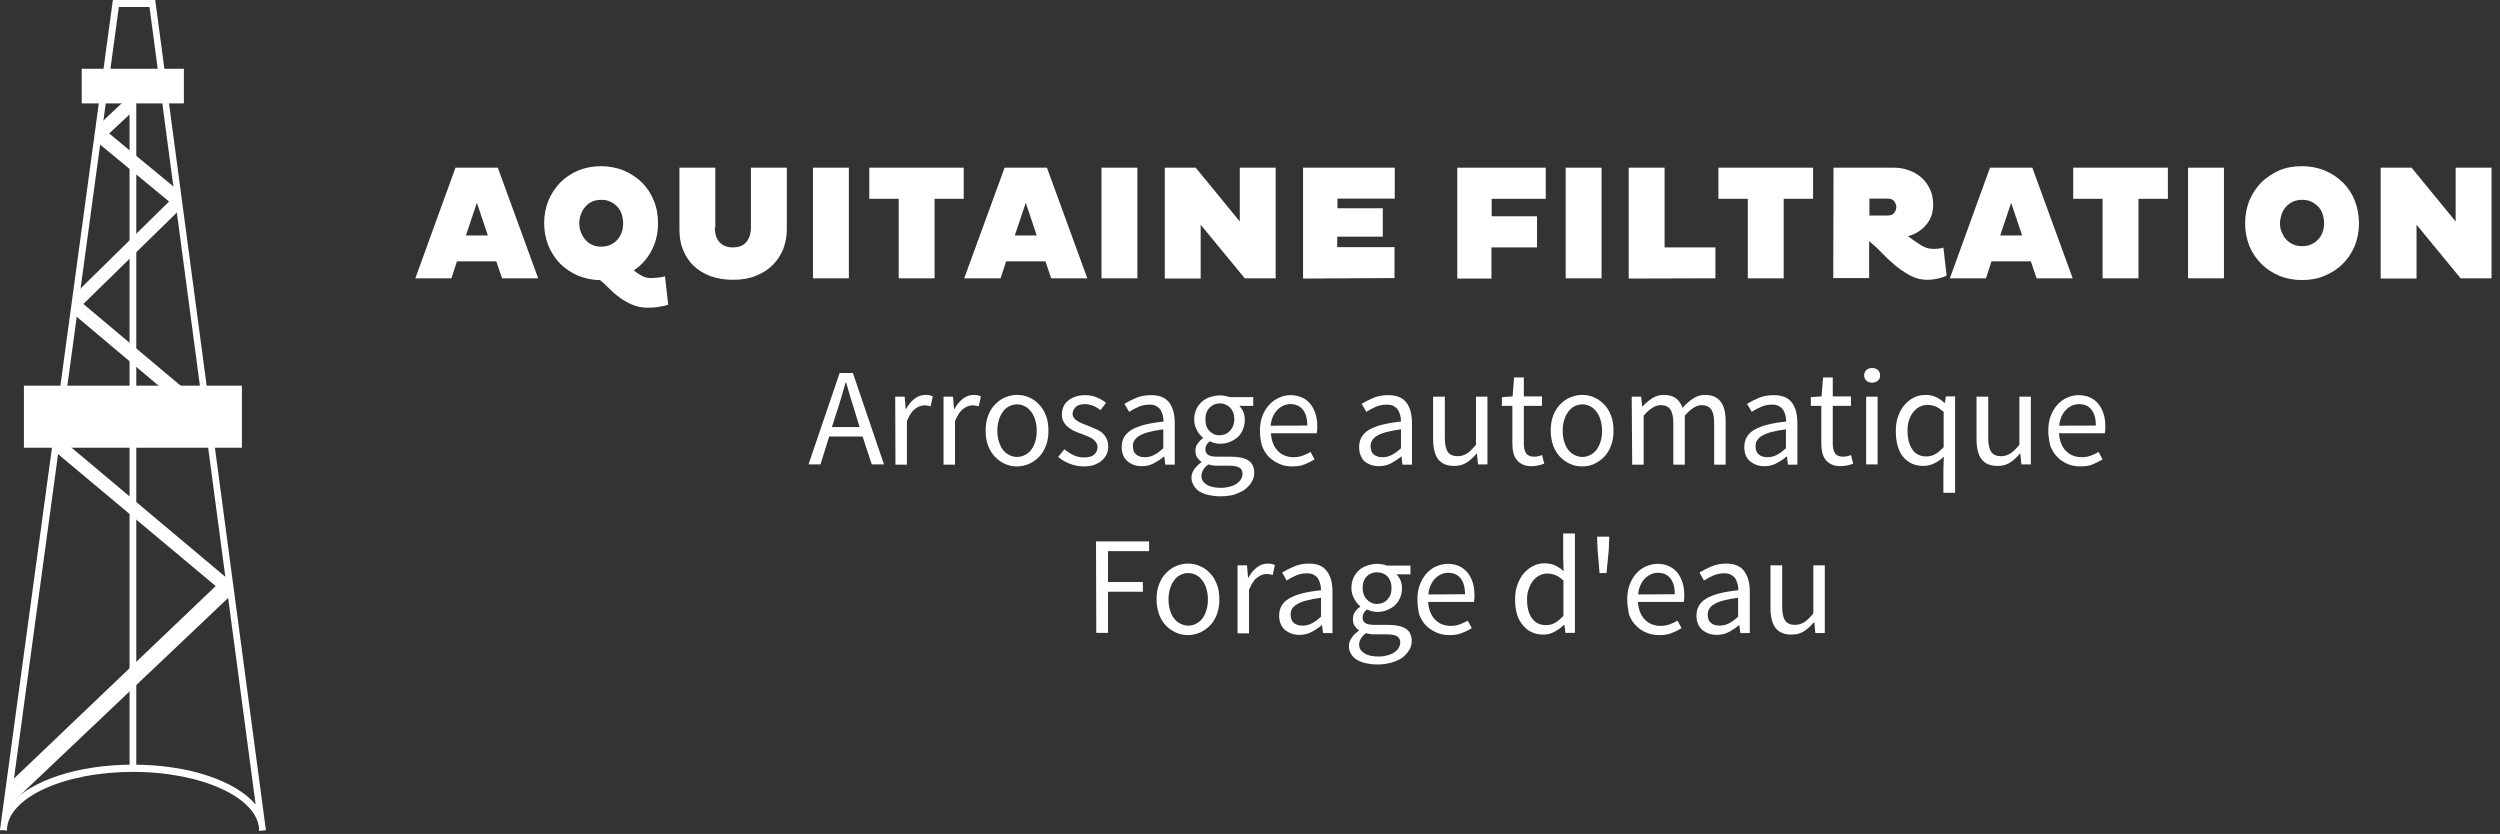 <svg xmlns="http://www.w3.org/2000/svg" xmlns:xlink="http://www.w3.org/1999/xlink" id="Calque_1" x="0px" y="0px" viewBox="0 0 1003.4 334.7" style="enable-background:new 0 0 1003.4 334.7;" xml:space="preserve"><rect x="0" y="0" width="1003.4" height="334.7" fill="#333333" stroke="none"/><style type="text/css">	.st0{fill:#FFFFFF;}</style><g>	<path class="st0" d="M97.1,179.7H9.6v-24.9h87.5C97.1,154.8,97.1,179.7,97.1,179.7z"></path>	<path class="st0" d="M73.8,41.5h-41V27.6h41L73.8,41.5L73.8,41.5z"></path>	<path class="st0" d="M52,37.3v270.9h2.7V37.3H52z"></path>	<path class="st0" d="M61.2,0H45.3L0,333h0c0,0.1,0,0.1,0,0.2c0,0,0.7,0,1.4,0c0.7,0.1,1.4,0.2,1.4,0.2l0-0.3  c0.2-12.9,22.8-23.3,50.6-23.3s50.4,10.5,50.6,23.4l0,0.3l2.7-0.3c0-0.1,0-0.1,0-0.2h0L62.3,0H61.2z M60,2.8  c0.3,2.3,40,300.5,42.6,320.1c-8-9.5-26.8-16-49.2-16c-22.4,0-41.2,6.5-49.2,15.9C6.9,303.1,47.4,5.1,47.7,2.8  C49.5,2.8,58.1,2.8,60,2.8z"></path>	<path class="st0" d="M21.9,181.1L93,240.6l-0.9-7.7l-69.2-58.1L21.9,181.1z"></path>	<path class="st0" d="M29.2,125.8l54.3,45.7l-1-8.3L30,119.1L29.2,125.8z"></path>	<path class="st0" d="M92.2,239.4l-88.6,84l0.2-9.2l87.5-83.5L92.2,239.4z"></path>	<path class="st0" d="M38.8,56.9L72,84.3l-1-8.3L39.6,50.1L38.8,56.9z"></path>	<path class="st0" d="M72,84.3l-41.5,40.6l1-8.3l39.7-39"></path>	<path class="st0" d="M54.4,43.7L39.5,57.6l1-8.3L53.6,37"></path></g><g>	<path class="st0" d="M182.8,67.3h17l16.2,44.4h-14.5l-2.3-6.8h-15.8l-2.2,6.8h-14.5L182.8,67.3z M187,94.5h8.8l-4.4-13.1L187,94.5z  "></path>	<path class="st0" d="M268.2,122.3c-0.9,0.3-2,0.6-3.5,0.8c-1.4,0.3-3,0.4-4.7,0.4c-2.5,0-4.7-0.5-6.7-1.4c-2-0.9-3.8-2-5.4-3.3  c-1.6-1.2-2.9-2.5-4.1-3.7c-1.2-1.2-2.2-2.1-3-2.7c-3.2,0-6.2-0.7-8.9-1.8c-2.7-1.2-5.1-2.8-7.1-4.8c-2-2-3.5-4.4-4.7-7.2  c-1.1-2.8-1.7-5.8-1.7-9c0-3.3,0.6-6.3,1.7-9.1c1.2-2.8,2.8-5.2,4.8-7.3c2-2,4.5-3.6,7.2-4.8c2.8-1.1,5.8-1.7,9.1-1.7  c3.3,0,6.3,0.6,9.1,1.7c2.8,1.2,5.2,2.8,7.3,4.8c2.1,2.1,3.7,4.5,4.8,7.3c1.2,2.8,1.7,5.9,1.7,9.1c0,4.1-0.9,7.8-2.6,11  c-1.7,3.2-4.1,5.9-7.1,7.9c1,0.9,2.1,1.6,3.2,2.2c1.1,0.6,2.2,0.9,3.5,0.9c1,0,2.1-0.1,3.2-0.2c1.1-0.1,2-0.3,2.6-0.5L268.2,122.3z   M232.5,89.6c0,1.3,0.2,2.5,0.7,3.7c0.4,1.1,1,2.1,1.8,3s1.7,1.5,2.7,2c1.1,0.5,2.3,0.7,3.6,0.7c1.3,0,2.5-0.2,3.6-0.7s2-1.1,2.8-2  c0.8-0.9,1.4-1.8,1.8-3c0.4-1.1,0.6-2.4,0.6-3.7c0-1.3-0.2-2.5-0.6-3.7c-0.4-1.2-1-2.2-1.8-3c-0.8-0.8-1.7-1.5-2.8-2  c-1.1-0.5-2.3-0.7-3.6-0.7c-1.3,0-2.5,0.2-3.6,0.7c-1.1,0.5-2,1.1-2.7,2c-0.8,0.8-1.4,1.9-1.8,3C232.7,87.1,232.5,88.3,232.5,89.6z  "></path>	<path class="st0" d="M286.9,91.2c0,2.6,0.6,4.6,1.9,6s3,2.1,5.3,2.1c2.4,0,4.2-0.7,5.4-2.1s1.9-3.4,1.9-6V67.3h14.4v24.8  c0,2.7-0.5,5.3-1.4,7.8c-1,2.4-2.4,4.6-4.2,6.4c-1.9,1.9-4.1,3.3-6.8,4.4c-2.7,1.1-5.7,1.6-9.2,1.6c-3.4,0-6.4-0.5-9.1-1.5  c-2.7-1-4.9-2.4-6.8-4.2c-1.8-1.8-3.2-3.9-4.2-6.4c-1-2.5-1.4-5.2-1.4-8.1V67.3h14.4V91.2z"></path>	<path class="st0" d="M326.3,67.3h14.4v44.4h-14.4V67.3z"></path>	<path class="st0" d="M375.1,79.8v31.9h-14.4V79.8h-11.8V67.3h37.9v12.5H375.1z"></path>	<path class="st0" d="M403.2,67.3h17l16.2,44.4h-14.5l-2.3-6.8h-15.8l-2.2,6.8H387L403.2,67.3z M407.3,94.5h8.8l-4.4-13.1  L407.3,94.5z"></path>	<path class="st0" d="M442.1,67.3h14.4v44.4h-14.4V67.3z"></path>	<path class="st0" d="M481.9,90.2v21.6h-14.4V67.3h12.4l17.7,21.6V67.3H512v44.4h-12.4L481.9,90.2z"></path>	<path class="st0" d="M523,111.8V67.3h36.8v12.4h-23v3.9H555v11.4h-18.3v4.2h23v12.4L523,111.8L523,111.8z"></path>	<path class="st0" d="M598.6,99.3v12.5h-13.7V67.3h35.5v12.5h-21.7v7h18.2v12.5H598.6z"></path>	<path class="st0" d="M628.4,67.3h14.4v44.4h-14.4V67.3z"></path>	<path class="st0" d="M653.7,111.8V67.3h14.4v32h20.4v12.4L653.7,111.8L653.7,111.8z"></path>	<path class="st0" d="M715.9,79.8v31.9h-14.4V79.8h-11.8V67.3h38v12.5H715.9z"></path>	<path class="st0" d="M735.9,67.3H760c2.1,0,4.1,0.3,6,1s3.6,1.6,5.1,2.9c1.5,1.3,2.6,2.8,3.5,4.7c0.9,1.9,1.3,4,1.3,6.3  c0,3.1-0.9,5.8-2.8,8c-1.8,2.2-4.3,3.8-7.3,4.6c1.8,1.4,3.6,2.6,5.2,3.6c1.6,1,3.2,1.5,4.8,1.5c0.6,0,1.3,0,2.1-0.1  c0.8-0.1,1.4-0.2,2.1-0.4l1.3,11.2c-0.9,0.5-2.1,0.9-3.4,1.2c-1.3,0.3-2.8,0.5-4.4,0.5c-2.5,0-4.8-0.6-7-1.8  c-2.2-1.2-4.2-2.6-6.1-4.2c-1.9-1.6-3.7-3.3-5.4-5.1c-1.7-1.8-3.3-3.2-4.8-4.4v14.8h-14.4L735.9,67.3L735.9,67.3z M750.3,86.5h7.3  c1.3,0,2.2-0.4,2.7-1.1c0.5-0.7,0.8-1.5,0.8-2.3c0-0.8-0.3-1.5-0.8-2.3c-0.5-0.7-1.5-1.1-2.7-1.1h-7.3V86.5z"></path>	<path class="st0" d="M798.7,67.3h17l16.2,44.4h-14.5l-2.3-6.8h-15.8l-2.2,6.8h-14.5L798.7,67.3z M802.8,94.5h8.8l-4.4-13.1  L802.8,94.5z"></path>	<path class="st0" d="M858.3,79.8v31.9h-14.4V79.8h-11.8V67.3h38v12.5H858.3z"></path>	<path class="st0" d="M878.2,67.3h14.4v44.4h-14.4V67.3z"></path>	<path class="st0" d="M901.1,89.6c0-3.3,0.6-6.3,1.7-9.1c1.2-2.8,2.8-5.2,4.8-7.3c2.1-2,4.5-3.6,7.2-4.8c2.8-1.2,5.8-1.7,9.1-1.7  s6.3,0.6,9.1,1.7c2.8,1.2,5.2,2.8,7.3,4.8c2.1,2.1,3.7,4.5,4.8,7.3c1.1,2.8,1.7,5.9,1.7,9.1c0,3.3-0.6,6.3-1.7,9.1  c-1.2,2.8-2.8,5.2-4.8,7.2c-2,2-4.5,3.6-7.3,4.8c-2.8,1.2-5.9,1.7-9.1,1.7c-3.3,0-6.3-0.6-9.1-1.7c-2.8-1.2-5.2-2.8-7.2-4.8  c-2-2-3.7-4.5-4.8-7.2C901.7,95.9,901.1,92.9,901.1,89.6z M915.1,89.6c0,1.3,0.2,2.5,0.7,3.6s1,2.1,1.8,2.9c0.8,0.9,1.7,1.5,2.8,2  c1.1,0.5,2.3,0.7,3.6,0.7s2.5-0.2,3.6-0.7c1.1-0.5,2-1.1,2.8-2c0.8-0.8,1.4-1.8,1.8-2.9s0.6-2.3,0.6-3.6c0-1.3-0.2-2.5-0.6-3.7  c-0.4-1.2-1-2.2-1.8-3c-0.8-0.8-1.7-1.5-2.8-2c-1.1-0.5-2.3-0.7-3.6-0.7s-2.5,0.2-3.6,0.7c-1.1,0.5-2,1.1-2.8,2  c-0.8,0.8-1.4,1.9-1.8,3C915.4,87.1,915.1,88.3,915.1,89.6z"></path>	<path class="st0" d="M969.9,90.2v21.6h-14.4V67.3h12.4l17.7,21.6V67.3h14.4v44.4h-12.4L969.9,90.2z"></path>	<path class="st0" d="M346.2,175.2h-13.4l-3.5,11.2h-4.8l12.5-36.7h5.3l12.5,36.7h-4.9L346.2,175.2z M345,171.4l-1.7-5.6  c-0.6-2.1-1.3-4.1-1.9-6.1s-1.2-4.1-1.8-6.2h-0.2c-0.6,2.1-1.2,4.2-1.8,6.2s-1.2,4.1-1.9,6.1l-1.8,5.6H345z"></path>	<path class="st0" d="M359.3,159.2h3.8l0.4,4.9h0.2c0.9-1.7,2.1-3.1,3.4-4.1c1.3-1,2.8-1.5,4.4-1.5c1.1,0,2.1,0.2,2.9,0.6l-0.9,4  c-0.4-0.1-0.9-0.3-1.2-0.3c-0.4-0.1-0.8-0.1-1.4-0.1c-1.2,0-2.4,0.5-3.6,1.4c-1.3,0.9-2.3,2.6-3.3,4.9v17.5h-4.6L359.3,159.2  L359.3,159.2z"></path>	<path class="st0" d="M378.7,159.2h3.8l0.4,4.9h0.2c0.9-1.7,2.1-3.1,3.4-4.1c1.3-1,2.8-1.5,4.3-1.5c1.1,0,2.1,0.2,2.9,0.6l-0.9,4  c-0.4-0.1-0.9-0.3-1.2-0.3c-0.4-0.1-0.8-0.1-1.4-0.1c-1.2,0-2.4,0.5-3.6,1.4c-1.3,0.9-2.3,2.6-3.3,4.9v17.5h-4.6L378.7,159.2  L378.7,159.2z"></path>	<path class="st0" d="M395.6,172.9c0-2.3,0.3-4.3,1-6.1c0.7-1.8,1.6-3.3,2.8-4.5c1.2-1.2,2.5-2.2,4-2.8c1.5-0.6,3.1-1,4.8-1  c1.7,0,3.3,0.3,4.8,1c1.5,0.6,2.9,1.6,4,2.8c1.2,1.2,2.1,2.7,2.8,4.5c0.7,1.8,1,3.8,1,6.1c0,2.2-0.3,4.2-1,6  c-0.7,1.8-1.6,3.3-2.8,4.5c-1.2,1.2-2.5,2.1-4,2.8c-1.5,0.6-3.1,1-4.8,1c-1.7,0-3.3-0.3-4.8-1c-1.5-0.6-2.8-1.6-4-2.8  c-1.2-1.2-2.1-2.7-2.8-4.5C395.9,177.1,395.6,175.1,395.6,172.9z M400.3,172.9c0,1.6,0.2,3,0.6,4.3c0.4,1.3,0.9,2.4,1.6,3.3  c0.7,0.9,1.5,1.6,2.5,2.1c1,0.5,2,0.8,3.2,0.8c1.2,0,2.2-0.3,3.2-0.8s1.8-1.2,2.5-2.1c0.7-0.9,1.2-2,1.6-3.3  c0.4-1.3,0.6-2.7,0.6-4.3s-0.2-3-0.6-4.3c-0.4-1.3-0.9-2.4-1.6-3.3c-0.7-0.9-1.5-1.7-2.5-2.2s-2-0.8-3.2-0.8  c-1.2,0-2.2,0.3-3.2,0.8s-1.8,1.2-2.5,2.2c-0.7,0.9-1.2,2-1.6,3.3C400.5,169.9,400.3,171.3,400.3,172.9z"></path>	<path class="st0" d="M427.2,180.3c1.2,1,2.4,1.8,3.7,2.4c1.3,0.6,2.7,0.9,4.3,0.9c1.8,0,3.1-0.4,4-1.2c0.9-0.8,1.3-1.8,1.3-3  c0-0.7-0.2-1.3-0.6-1.9c-0.4-0.5-0.9-1-1.4-1.4c-0.6-0.4-1.2-0.7-2-1c-0.7-0.3-1.5-0.6-2.2-0.9c-1-0.3-1.9-0.7-2.9-1.1  c-1-0.4-1.8-1-2.6-1.6c-0.8-0.6-1.4-1.3-1.9-2.2c-0.5-0.8-0.7-1.8-0.7-3c0-1.1,0.2-2.1,0.6-3c0.4-1,1-1.8,1.9-2.5  c0.8-0.7,1.8-1.2,2.9-1.6c1.2-0.4,2.5-0.6,3.9-0.6c1.7,0,3.3,0.3,4.7,0.9c1.4,0.6,2.7,1.3,3.7,2.2l-2.2,2.9  c-0.9-0.7-1.9-1.3-2.9-1.7c-1-0.4-2.1-0.7-3.3-0.7c-1.7,0-3,0.4-3.8,1.2c-0.8,0.8-1.2,1.7-1.2,2.7c0,0.6,0.2,1.2,0.5,1.6  c0.3,0.4,0.8,0.9,1.3,1.2c0.6,0.4,1.2,0.7,1.9,1s1.5,0.6,2.3,0.9c1,0.4,2,0.8,2.9,1.2c1,0.4,1.9,0.9,2.7,1.5  c0.8,0.6,1.4,1.4,1.9,2.3c0.5,0.9,0.8,2,0.8,3.3c0,1.1-0.2,2.2-0.6,3.1c-0.4,1-1.1,1.8-1.9,2.6c-0.8,0.7-1.9,1.3-3.1,1.8  c-1.3,0.4-2.7,0.6-4.3,0.6c-1.9,0-3.8-0.4-5.6-1.1s-3.3-1.6-4.6-2.7L427.2,180.3z"></path>	<path class="st0" d="M450.2,179.4c0-3,1.3-5.3,4-6.9c2.7-1.6,6.9-2.7,12.8-3.3c0-0.9-0.1-1.7-0.3-2.5c-0.2-0.8-0.5-1.5-0.9-2.2  c-0.4-0.6-1-1.1-1.7-1.5c-0.7-0.4-1.6-0.6-2.7-0.6c-1.6,0-3.1,0.3-4.5,0.9c-1.4,0.6-2.6,1.3-3.7,2l-1.9-3.2  c1.3-0.8,2.8-1.6,4.7-2.4c1.8-0.8,3.9-1.1,6.1-1.1c3.3,0,5.7,1,7.2,3c1.5,2,2.2,4.8,2.2,8.2v16.7h-3.8l-0.4-3.3h-0.1  c-1.3,1.1-2.7,2-4.2,2.8c-1.5,0.8-3.1,1.1-4.8,1.1c-2.3,0-4.2-0.7-5.7-2C451,183.8,450.2,181.9,450.2,179.4z M454.7,179.1  c0,1.6,0.5,2.7,1.4,3.4c0.9,0.7,2,1,3.4,1c1.3,0,2.6-0.3,3.7-0.9c1.2-0.6,2.4-1.5,3.7-2.7v-7.6c-2.3,0.3-4.2,0.7-5.8,1.1  c-1.6,0.4-2.8,0.9-3.8,1.5c-1,0.6-1.6,1.2-2,1.9C454.9,177.4,454.7,178.2,454.7,179.1z"></path>	<path class="st0" d="M478.2,191.7c0-1.2,0.4-2.3,1.1-3.3c0.7-1,1.7-2,2.9-2.9v-0.2c-0.7-0.4-1.2-1-1.7-1.7  c-0.5-0.7-0.7-1.6-0.7-2.7c0-1.2,0.3-2.2,1-3c0.6-0.9,1.3-1.5,2-2v-0.2c-0.9-0.8-1.7-1.7-2.4-3c-0.7-1.3-1.1-2.7-1.1-4.3  c0-1.5,0.3-2.8,0.8-4c0.5-1.2,1.3-2.2,2.2-3.1c0.9-0.8,2-1.5,3.3-1.9c1.3-0.4,2.6-0.7,4-0.7c0.7,0,1.4,0.1,2.1,0.2  c0.7,0.1,1.2,0.3,1.8,0.5h9.5v3.5h-5.6c0.6,0.6,1.2,1.4,1.6,2.4c0.4,1,0.6,2,0.6,3.2c0,1.5-0.3,2.8-0.8,4c-0.5,1.2-1.2,2.2-2.1,3  c-0.9,0.8-2,1.4-3.2,1.9c-1.2,0.5-2.5,0.7-3.9,0.7c-0.7,0-1.4-0.1-2.1-0.3c-0.7-0.2-1.4-0.4-2-0.7c-0.5,0.4-0.9,0.9-1.2,1.4  c-0.3,0.5-0.5,1.1-0.5,1.9c0,0.9,0.3,1.6,1,2.1s1.9,0.8,3.8,0.8h5.3c3.2,0,5.6,0.5,7.1,1.5c1.6,1,2.4,2.7,2.4,5  c0,1.3-0.3,2.5-1,3.6c-0.6,1.1-1.6,2.1-2.7,3c-1.2,0.9-2.6,1.5-4.3,2.1c-1.7,0.5-3.6,0.7-5.7,0.7c-1.7,0-3.2-0.2-4.6-0.5  c-1.4-0.3-2.6-0.8-3.6-1.4c-1-0.6-1.8-1.4-2.3-2.3C478.5,193.9,478.2,192.8,478.2,191.7z M482.2,191c0,1.5,0.7,2.6,2.1,3.5  c1.4,0.9,3.3,1.3,5.8,1.3c1.3,0,2.5-0.2,3.6-0.5c1.1-0.3,2-0.7,2.7-1.2c0.7-0.5,1.3-1.1,1.7-1.8c0.4-0.7,0.6-1.4,0.6-2.1  c0-1.3-0.5-2.1-1.4-2.6c-0.9-0.5-2.3-0.7-4.1-0.7h-4.7c-0.5,0-1.1,0-1.7-0.1c-0.6-0.1-1.2-0.2-1.8-0.4c-1,0.7-1.7,1.5-2.1,2.2  C482.4,189.5,482.2,190.3,482.2,191z M489.5,174.7c0.8,0,1.5-0.2,2.2-0.4c0.7-0.3,1.3-0.7,1.9-1.3c0.5-0.6,1-1.2,1.3-2  c0.3-0.8,0.5-1.7,0.5-2.7c0-2-0.6-3.6-1.7-4.7c-1.1-1.1-2.5-1.7-4.1-1.7s-3,0.6-4.1,1.7c-1.1,1.1-1.7,2.7-1.7,4.7  c0,1,0.1,1.9,0.4,2.7c0.3,0.8,0.7,1.5,1.3,2c0.5,0.6,1.2,1,1.8,1.3C487.9,174.6,488.7,174.7,489.5,174.7z"></path>	<path class="st0" d="M505.7,172.9c0-2.2,0.3-4.2,1-6c0.7-1.8,1.6-3.3,2.8-4.5c1.1-1.2,2.4-2.2,3.9-2.8c1.5-0.7,3-1,4.5-1  c1.7,0,3.3,0.3,4.6,0.9c1.4,0.6,2.5,1.5,3.4,2.6c0.9,1.1,1.6,2.5,2.1,4c0.5,1.6,0.7,3.3,0.7,5.3c0,1-0.1,1.9-0.2,2.5h-18.4  c0.2,3,1.1,5.3,2.7,7c1.6,1.7,3.8,2.6,6.4,2.6c1.3,0,2.5-0.2,3.6-0.6s2.2-0.9,3.2-1.5l1.6,3c-1.2,0.7-2.5,1.4-4,2  c-1.5,0.6-3.1,0.8-5,0.8c-1.8,0-3.5-0.3-5.1-1c-1.6-0.7-3-1.6-4.2-2.8c-1.2-1.2-2.1-2.7-2.8-4.5C506,177.1,505.7,175.1,505.7,172.9  z M524.7,170.8c0-2.8-0.6-4.9-1.8-6.4s-2.8-2.2-5-2.2c-1,0-1.9,0.2-2.8,0.6c-0.9,0.4-1.7,1-2.4,1.7c-0.7,0.7-1.3,1.6-1.8,2.7  c-0.5,1.1-0.8,2.3-0.9,3.7C510.1,170.8,524.7,170.8,524.7,170.8z"></path>	<path class="st0" d="M545.5,179.4c0-3,1.3-5.3,4-6.9c2.7-1.6,6.9-2.7,12.8-3.3c0-0.9-0.1-1.7-0.3-2.5c-0.2-0.8-0.5-1.5-0.9-2.2  c-0.4-0.6-1-1.1-1.7-1.5c-0.7-0.4-1.6-0.6-2.8-0.6c-1.6,0-3.1,0.3-4.5,0.9s-2.6,1.3-3.7,2l-1.9-3.2c1.3-0.8,2.8-1.6,4.7-2.4  c1.8-0.8,3.9-1.1,6.1-1.1c3.3,0,5.7,1,7.2,3c1.5,2,2.2,4.8,2.2,8.2v16.7h-3.8l-0.4-3.3h-0.1c-1.3,1.1-2.7,2-4.2,2.8  c-1.5,0.8-3.1,1.1-4.8,1.1c-2.3,0-4.2-0.7-5.8-2C546.3,183.8,545.5,181.9,545.5,179.4z M550.1,179.1c0,1.6,0.5,2.7,1.4,3.4  s2,1,3.4,1c1.3,0,2.6-0.3,3.7-0.9c1.2-0.6,2.4-1.5,3.7-2.7v-7.6c-2.3,0.3-4.2,0.7-5.8,1.1c-1.6,0.4-2.8,0.9-3.8,1.5  c-1,0.6-1.6,1.2-2,1.9C550.3,177.4,550.1,178.2,550.1,179.1z"></path>	<path class="st0" d="M575.2,159.2h4.7v16.6c0,2.6,0.4,4.4,1.2,5.6c0.8,1.1,2.1,1.7,3.9,1.7c1.4,0,2.7-0.4,3.8-1.1  c1.1-0.7,2.3-1.9,3.6-3.5v-19.3h4.6v27.2h-3.8l-0.4-4.3h-0.2c-1.3,1.5-2.6,2.7-4,3.6c-1.4,0.9-3.1,1.3-5,1.3c-2.9,0-5-0.9-6.4-2.7  c-1.3-1.8-2-4.4-2-8L575.2,159.2L575.2,159.2z"></path>	<path class="st0" d="M606.8,162.9h-4v-3.5l4.3-0.3l0.6-7.6h3.9v7.6h7.3v3.8h-7.3v15.1c0,1.7,0.3,3,0.9,3.9c0.6,0.9,1.7,1.4,3.3,1.4  c0.5,0,1-0.1,1.6-0.2c0.6-0.1,1.1-0.3,1.5-0.5l0.9,3.5c-0.8,0.3-1.6,0.5-2.4,0.7c-0.9,0.2-1.7,0.3-2.6,0.3c-1.5,0-2.7-0.2-3.7-0.7  c-1-0.5-1.8-1.1-2.4-1.9c-0.6-0.8-1.1-1.7-1.3-2.9c-0.3-1.1-0.4-2.4-0.4-3.7V162.9z"></path>	<path class="st0" d="M622.4,172.9c0-2.3,0.3-4.3,1-6.1s1.6-3.3,2.8-4.5c1.2-1.2,2.5-2.2,4-2.8c1.5-0.6,3.1-1,4.8-1  c1.7,0,3.3,0.3,4.8,1c1.5,0.6,2.8,1.6,4,2.8c1.2,1.2,2.1,2.7,2.8,4.5c0.7,1.8,1,3.8,1,6.1c0,2.2-0.3,4.2-1,6  c-0.7,1.8-1.6,3.3-2.8,4.5c-1.2,1.2-2.5,2.1-4,2.8s-3.1,1-4.8,1s-3.3-0.3-4.8-1c-1.5-0.6-2.8-1.6-4-2.8c-1.2-1.2-2.1-2.7-2.8-4.5  C622.8,177.1,622.4,175.1,622.4,172.9z M627.2,172.9c0,1.6,0.2,3,0.6,4.3c0.4,1.3,0.9,2.4,1.6,3.3c0.7,0.9,1.5,1.6,2.5,2.1  c1,0.5,2,0.8,3.2,0.8c1.2,0,2.2-0.3,3.2-0.8c1-0.5,1.8-1.2,2.5-2.1c0.7-0.9,1.2-2,1.6-3.3c0.4-1.3,0.6-2.7,0.6-4.3s-0.2-3-0.6-4.3  c-0.4-1.3-0.9-2.4-1.6-3.3c-0.7-0.9-1.5-1.7-2.5-2.2c-1-0.5-2-0.8-3.2-0.8c-1.2,0-2.2,0.3-3.2,0.8c-1,0.5-1.8,1.2-2.5,2.2  c-0.7,0.9-1.2,2-1.6,3.3C627.4,169.9,627.2,171.3,627.2,172.9z"></path>	<path class="st0" d="M654.9,159.2h3.8l0.4,3.9h0.2c1.2-1.3,2.5-2.4,3.9-3.3c1.4-0.9,2.9-1.3,4.6-1.3c2.1,0,3.7,0.5,4.9,1.4  c1.2,0.9,2,2.2,2.6,3.8c1.4-1.6,2.8-2.8,4.3-3.8c1.4-0.9,3-1.4,4.7-1.4c2.8,0,4.9,0.9,6.3,2.7c1.4,1.8,2,4.4,2,8v17.3h-4.6v-16.6  c0-2.6-0.4-4.4-1.2-5.6c-0.8-1.1-2.1-1.7-3.8-1.7c-2.1,0-4.3,1.4-6.8,4.2v19.7h-4.6v-16.6c0-2.6-0.4-4.4-1.2-5.6  c-0.8-1.1-2.1-1.7-3.9-1.7c-2.1,0-4.3,1.4-6.8,4.2v19.7h-4.6L654.9,159.2L654.9,159.2z"></path>	<path class="st0" d="M700.1,179.4c0-3,1.3-5.3,4-6.9c2.7-1.6,6.9-2.7,12.8-3.3c0-0.9-0.1-1.7-0.3-2.5c-0.2-0.8-0.5-1.5-0.9-2.2  c-0.4-0.6-1-1.1-1.7-1.5c-0.7-0.4-1.6-0.6-2.7-0.6c-1.6,0-3.1,0.3-4.5,0.9s-2.6,1.3-3.7,2l-1.9-3.2c1.3-0.8,2.8-1.6,4.7-2.4  c1.8-0.8,3.9-1.1,6.1-1.1c3.3,0,5.7,1,7.2,3c1.5,2,2.2,4.8,2.2,8.2v16.7h-3.8l-0.4-3.3h-0.1c-1.3,1.1-2.7,2-4.2,2.8  c-1.5,0.8-3.1,1.1-4.8,1.1c-2.3,0-4.2-0.7-5.7-2C700.8,183.8,700.1,181.9,700.1,179.4z M704.6,179.1c0,1.6,0.5,2.7,1.4,3.4  c0.9,0.7,2,1,3.4,1c1.3,0,2.6-0.3,3.7-0.9c1.2-0.6,2.4-1.5,3.7-2.7v-7.6c-2.3,0.3-4.2,0.7-5.8,1.1c-1.6,0.4-2.8,0.9-3.8,1.5  c-1,0.6-1.6,1.2-2,1.9C704.8,177.4,704.6,178.2,704.6,179.1z"></path>	<path class="st0" d="M730.8,162.9h-4v-3.5l4.3-0.3l0.6-7.6h3.9v7.6h7.3v3.8h-7.3v15.1c0,1.7,0.3,3,0.9,3.9c0.6,0.9,1.7,1.4,3.3,1.4  c0.5,0,1-0.1,1.6-0.2c0.6-0.1,1.1-0.3,1.5-0.5l0.9,3.5c-0.7,0.3-1.6,0.5-2.4,0.7c-0.9,0.2-1.7,0.3-2.6,0.3c-1.5,0-2.7-0.2-3.7-0.7  c-1-0.5-1.8-1.1-2.4-1.9c-0.6-0.8-1.1-1.7-1.3-2.9c-0.3-1.1-0.4-2.4-0.4-3.7V162.9z"></path>	<path class="st0" d="M751.4,153.6c-0.9,0-1.7-0.3-2.3-0.8c-0.6-0.6-0.9-1.3-0.9-2.1c0-0.9,0.3-1.6,0.9-2.2c0.6-0.5,1.4-0.8,2.3-0.8  c0.9,0,1.7,0.3,2.3,0.8c0.6,0.5,0.9,1.3,0.9,2.2c0,0.9-0.3,1.6-0.9,2.1C753,153.3,752.3,153.6,751.4,153.6z M749,159.2h4.6v27.2  H749V159.2z"></path>	<path class="st0" d="M760.9,172.9c0-2.2,0.3-4.2,1-6c0.7-1.8,1.5-3.3,2.6-4.5c1.1-1.2,2.3-2.2,3.8-2.9c1.4-0.7,2.9-1,4.5-1  s3,0.3,4.1,0.8c1.2,0.5,2.4,1.4,3.6,2.4h0.1l0.4-2.6h3.7v38.7H780v-9.7l0.2-4.8c-1.1,1-2.3,1.9-3.7,2.6c-1.4,0.7-2.9,1.1-4.5,1.1  c-3.4,0-6.2-1.2-8.2-3.7C761.9,181,760.9,177.4,760.9,172.9z M765.6,172.8c0,3.3,0.7,5.8,2,7.7c1.3,1.8,3.2,2.7,5.5,2.7  c1.3,0,2.5-0.3,3.6-0.9c1.1-0.6,2.2-1.6,3.4-2.8v-14.2c-1.2-1-2.3-1.8-3.3-2.2c-1.1-0.4-2.2-0.6-3.3-0.6c-1.1,0-2.1,0.3-3.1,0.8  s-1.8,1.2-2.5,2.1c-0.7,0.9-1.3,2-1.7,3.3C765.8,169.8,765.6,171.3,765.6,172.8z"></path>	<path class="st0" d="M793.3,159.2h4.7v16.6c0,2.6,0.4,4.4,1.2,5.6c0.8,1.1,2.1,1.7,3.9,1.7c1.4,0,2.7-0.4,3.8-1.1  c1.1-0.7,2.3-1.9,3.6-3.5v-19.3h4.6v27.2h-3.8l-0.4-4.3h-0.2c-1.3,1.5-2.6,2.7-4,3.6c-1.4,0.9-3.1,1.3-5,1.3c-2.9,0-5-0.9-6.4-2.7  c-1.3-1.8-2-4.4-2-8L793.3,159.2L793.3,159.2z"></path>	<path class="st0" d="M822.1,172.9c0-2.2,0.3-4.2,1-6c0.7-1.8,1.6-3.3,2.7-4.5c1.1-1.2,2.4-2.2,3.9-2.8c1.5-0.7,3-1,4.5-1  c1.7,0,3.3,0.3,4.6,0.9c1.4,0.6,2.5,1.5,3.4,2.6c0.9,1.1,1.6,2.5,2.1,4c0.5,1.6,0.7,3.3,0.7,5.3c0,1-0.1,1.9-0.2,2.5h-18.4  c0.2,3,1.1,5.3,2.7,7c1.6,1.7,3.8,2.6,6.4,2.6c1.3,0,2.5-0.2,3.6-0.6s2.2-0.9,3.2-1.5l1.6,3c-1.2,0.7-2.5,1.4-4,2  c-1.5,0.6-3.1,0.8-5,0.8c-1.8,0-3.5-0.3-5.1-1c-1.6-0.7-3-1.6-4.1-2.8c-1.2-1.2-2.1-2.7-2.8-4.5  C822.5,177.1,822.1,175.1,822.1,172.9z M841.2,170.8c0-2.8-0.6-4.9-1.8-6.4s-2.8-2.2-5-2.2c-1,0-1.9,0.2-2.8,0.6  c-0.9,0.4-1.7,1-2.4,1.7c-0.7,0.7-1.3,1.6-1.8,2.7s-0.8,2.3-0.9,3.7C826.6,170.8,841.2,170.8,841.2,170.8z"></path>	<path class="st0" d="M439.9,217.3h21.3v3.9h-16.5v12.4h14v3.9h-14v16.5H440L439.9,217.3L439.9,217.3z"></path>	<path class="st0" d="M464.2,240.6c0-2.3,0.3-4.3,1-6.1c0.7-1.8,1.6-3.3,2.8-4.5c1.2-1.2,2.5-2.2,4-2.8c1.5-0.6,3.1-1,4.8-1  c1.7,0,3.3,0.3,4.8,1c1.5,0.6,2.9,1.6,4,2.8c1.2,1.2,2.1,2.7,2.8,4.5c0.7,1.8,1,3.8,1,6.1c0,2.2-0.3,4.2-1,6  c-0.7,1.8-1.6,3.3-2.8,4.5c-1.2,1.2-2.5,2.1-4,2.8c-1.5,0.6-3.1,1-4.8,1c-1.7,0-3.3-0.3-4.8-1s-2.9-1.6-4-2.8  c-1.2-1.2-2.1-2.7-2.8-4.5C464.6,244.8,464.2,242.8,464.2,240.6z M469,240.6c0,1.6,0.2,3,0.6,4.3c0.4,1.3,0.9,2.4,1.6,3.3  c0.7,0.9,1.5,1.6,2.5,2.1c1,0.5,2,0.8,3.2,0.8s2.2-0.2,3.2-0.8c1-0.5,1.8-1.2,2.5-2.1c0.7-0.9,1.2-2,1.6-3.3  c0.4-1.3,0.6-2.7,0.6-4.3c0-1.6-0.2-3-0.6-4.3c-0.4-1.3-0.9-2.4-1.6-3.3c-0.7-0.9-1.5-1.7-2.5-2.2c-1-0.5-2-0.8-3.2-0.8  s-2.2,0.3-3.2,0.8c-1,0.5-1.8,1.2-2.5,2.2c-0.7,0.9-1.2,2-1.6,3.3C469.2,237.6,469,239,469,240.6z"></path>	<path class="st0" d="M496.7,226.9h3.8l0.4,4.9h0.2c0.9-1.7,2.1-3.1,3.4-4.1c1.3-1,2.8-1.5,4.3-1.5c1.1,0,2.1,0.2,2.9,0.6l-0.9,4  c-0.5-0.2-0.9-0.3-1.2-0.3c-0.4-0.1-0.8-0.1-1.4-0.1c-1.2,0-2.4,0.5-3.6,1.4c-1.3,0.9-2.3,2.6-3.3,4.9v17.5h-4.6L496.7,226.9  L496.7,226.9z"></path>	<path class="st0" d="M513.4,247.1c0-3,1.3-5.3,4-6.9c2.7-1.6,6.9-2.7,12.8-3.3c0-0.9-0.1-1.7-0.3-2.5c-0.2-0.8-0.5-1.5-0.9-2.2  c-0.4-0.6-1-1.1-1.7-1.5s-1.6-0.6-2.7-0.6c-1.6,0-3.1,0.3-4.5,0.9c-1.4,0.6-2.6,1.3-3.7,2l-1.8-3.2c1.3-0.8,2.8-1.6,4.7-2.4  c1.8-0.8,3.8-1.2,6.1-1.2c3.3,0,5.7,1,7.2,3.1c1.5,2,2.2,4.8,2.2,8.1v16.7H531l-0.4-3.2h-0.1c-1.3,1.1-2.7,2-4.2,2.8  s-3.1,1.1-4.8,1.1c-2.3,0-4.2-0.7-5.8-2C514.2,251.4,513.4,249.5,513.4,247.1z M518,246.7c0,1.6,0.5,2.7,1.4,3.4c0.9,0.7,2,1,3.4,1  c1.3,0,2.5-0.3,3.7-0.9c1.2-0.6,2.4-1.5,3.7-2.7v-7.6c-2.3,0.3-4.2,0.7-5.8,1.1s-2.8,0.9-3.8,1.5c-1,0.6-1.6,1.2-2.1,1.9  C518.2,245.1,518,245.9,518,246.7z"></path>	<path class="st0" d="M541.4,259.3c0-1.2,0.4-2.3,1.1-3.3c0.7-1.1,1.7-2,2.9-2.9v-0.2c-0.7-0.4-1.2-1-1.7-1.7s-0.7-1.6-0.7-2.7  c0-1.2,0.3-2.2,0.9-3c0.6-0.9,1.3-1.5,2-2v-0.2c-0.9-0.7-1.7-1.7-2.4-3c-0.7-1.3-1.1-2.7-1.1-4.3c0-1.5,0.3-2.8,0.8-4  c0.5-1.2,1.3-2.2,2.2-3.1c0.9-0.8,2-1.5,3.3-1.9c1.3-0.4,2.6-0.7,4-0.7c0.7,0,1.5,0.1,2.1,0.2c0.7,0.1,1.2,0.3,1.8,0.5h9.5v3.5  h-5.6c0.6,0.6,1.2,1.4,1.6,2.4c0.4,1,0.6,2,0.6,3.2c0,1.5-0.3,2.8-0.8,3.9c-0.5,1.2-1.2,2.2-2.1,3c-0.9,0.8-2,1.4-3.2,1.9  c-1.2,0.5-2.5,0.7-3.9,0.7c-0.7,0-1.4-0.1-2.1-0.3s-1.4-0.4-2-0.7c-0.5,0.4-0.9,0.9-1.2,1.4c-0.3,0.5-0.5,1.1-0.5,1.9  c0,0.9,0.3,1.6,1,2.1s1.9,0.8,3.8,0.8h5.3c3.2,0,5.6,0.5,7.2,1.5c1.6,1,2.4,2.7,2.4,5c0,1.3-0.3,2.5-1,3.6c-0.6,1.1-1.6,2.1-2.7,3  c-1.2,0.9-2.6,1.5-4.3,2c-1.7,0.5-3.6,0.8-5.8,0.8c-1.7,0-3.2-0.2-4.6-0.5c-1.4-0.3-2.6-0.8-3.6-1.4c-1-0.6-1.8-1.4-2.3-2.3  C541.7,261.6,541.4,260.5,541.4,259.3z M545.5,258.7c0,1.5,0.7,2.6,2.1,3.5c1.4,0.9,3.3,1.3,5.8,1.3c1.3,0,2.5-0.2,3.6-0.5  c1.1-0.3,2-0.7,2.7-1.2c0.7-0.5,1.3-1.1,1.7-1.8c0.4-0.7,0.6-1.4,0.6-2.1c0-1.3-0.5-2.1-1.4-2.6c-0.9-0.5-2.3-0.7-4.1-0.7h-4.7  c-0.5,0-1.1,0-1.7-0.1c-0.6-0.1-1.2-0.2-1.8-0.4c-1,0.7-1.7,1.5-2.1,2.2C545.7,257.1,545.5,257.9,545.5,258.7z M552.7,242.4  c0.8,0,1.5-0.2,2.2-0.4c0.7-0.3,1.3-0.7,1.9-1.3c0.5-0.6,1-1.2,1.3-2c0.3-0.8,0.4-1.7,0.4-2.7c0-2-0.6-3.6-1.7-4.7  c-1.1-1.1-2.5-1.6-4.1-1.6c-1.6,0-3,0.5-4.1,1.6c-1.1,1.1-1.7,2.7-1.7,4.7c0,1,0.2,1.9,0.5,2.7s0.7,1.5,1.3,2  c0.5,0.6,1.2,1,1.9,1.3C551.2,242.3,551.9,242.4,552.7,242.4z"></path>	<path class="st0" d="M568.9,240.6c0-2.2,0.3-4.2,1-6c0.7-1.8,1.6-3.3,2.7-4.5c1.1-1.2,2.4-2.2,3.9-2.8c1.5-0.6,3-1,4.5-1  c1.7,0,3.3,0.3,4.6,0.9s2.5,1.5,3.4,2.6c0.9,1.1,1.6,2.5,2.1,4c0.5,1.6,0.7,3.3,0.7,5.3c0,1-0.1,1.8-0.2,2.5h-18.4  c0.2,2.9,1.1,5.3,2.7,7c1.6,1.7,3.7,2.6,6.4,2.6c1.3,0,2.5-0.2,3.6-0.6c1.1-0.4,2.2-0.9,3.2-1.5l1.6,3c-1.2,0.8-2.5,1.4-4,2  c-1.5,0.6-3.1,0.8-5,0.8c-1.8,0-3.5-0.3-5.1-1c-1.6-0.7-3-1.6-4.2-2.8c-1.2-1.2-2.1-2.7-2.8-4.5  C569.2,244.8,568.9,242.8,568.9,240.6z M588,238.5c0-2.8-0.6-4.9-1.8-6.4c-1.2-1.5-2.8-2.2-5-2.2c-1,0-1.9,0.2-2.8,0.6  c-0.9,0.4-1.7,1-2.4,1.7c-0.7,0.7-1.3,1.6-1.8,2.7c-0.5,1.1-0.8,2.3-0.9,3.7L588,238.5L588,238.5z"></path>	<path class="st0" d="M608.1,240.5c0-2.2,0.3-4.2,1-6c0.7-1.8,1.5-3.3,2.6-4.5c1.1-1.2,2.3-2.2,3.8-2.9c1.4-0.7,2.9-1,4.5-1  s2.9,0.3,4.1,0.8c1.2,0.6,2.3,1.3,3.5,2.3l-0.2-4.6v-10.5h4.7v39.9h-3.8l-0.4-3.2h-0.2c-1.1,1-2.3,2-3.7,2.7  c-1.4,0.8-2.9,1.2-4.5,1.2c-3.4,0-6.2-1.2-8.2-3.7C609.1,248.6,608.1,245.1,608.1,240.5z M612.9,240.5c0,3.3,0.6,5.8,2,7.7  c1.3,1.8,3.2,2.7,5.6,2.7c1.3,0,2.5-0.3,3.6-0.9c1.1-0.6,2.2-1.6,3.4-2.8v-14.2c-1.2-1.1-2.3-1.8-3.3-2.2c-1.1-0.4-2.2-0.6-3.3-0.6  c-1.1,0-2.1,0.3-3.1,0.8c-1,0.5-1.8,1.2-2.5,2.1c-0.7,0.9-1.3,2-1.7,3.3C613.1,237.5,612.9,238.9,612.9,240.5z"></path>	<path class="st0" d="M641.2,220.6l-0.2-5.2h4.9l-0.2,5.2l-0.9,9.4h-2.8L641.2,220.6z"></path>	<path class="st0" d="M653.1,240.6c0-2.2,0.3-4.2,1-6c0.7-1.8,1.6-3.3,2.7-4.5c1.1-1.2,2.4-2.2,3.9-2.8c1.5-0.6,3-1,4.5-1  c1.7,0,3.3,0.3,4.6,0.9s2.5,1.5,3.4,2.6c0.9,1.1,1.6,2.5,2.1,4c0.5,1.6,0.7,3.3,0.7,5.3c0,1-0.1,1.8-0.2,2.5h-18.4  c0.2,2.9,1.1,5.3,2.7,7c1.6,1.7,3.8,2.6,6.4,2.6c1.3,0,2.5-0.2,3.6-0.6c1.1-0.4,2.2-0.9,3.2-1.5l1.6,3c-1.2,0.8-2.5,1.4-4,2  c-1.5,0.6-3.1,0.8-5,0.8c-1.8,0-3.5-0.3-5.1-1c-1.6-0.6-3-1.6-4.2-2.8c-1.2-1.2-2.1-2.7-2.8-4.5  C653.5,244.8,653.1,242.8,653.1,240.6z M672.2,238.5c0-2.8-0.6-4.9-1.8-6.4c-1.2-1.5-2.8-2.2-5-2.2c-1,0-1.9,0.2-2.8,0.6  s-1.7,1-2.4,1.7c-0.7,0.7-1.3,1.6-1.8,2.7s-0.8,2.3-0.9,3.7L672.2,238.5L672.2,238.5z"></path>	<path class="st0" d="M680.9,247.1c0-3,1.3-5.3,4-6.9c2.7-1.6,6.9-2.7,12.8-3.3c0-0.9-0.1-1.7-0.3-2.5c-0.2-0.8-0.5-1.5-0.9-2.2  c-0.4-0.6-1-1.1-1.7-1.5s-1.6-0.6-2.7-0.6c-1.6,0-3.1,0.3-4.5,0.9c-1.4,0.6-2.6,1.3-3.7,2l-1.8-3.2c1.3-0.8,2.8-1.6,4.7-2.4  c1.8-0.8,3.8-1.2,6.1-1.2c3.3,0,5.7,1,7.2,3.1s2.2,4.8,2.2,8.1v16.7h-3.8l-0.4-3.2H698c-1.3,1.1-2.7,2-4.2,2.8  c-1.5,0.8-3.1,1.1-4.8,1.1c-2.3,0-4.2-0.7-5.8-2C681.7,251.4,680.9,249.5,680.9,247.1z M685.4,246.7c0,1.6,0.5,2.7,1.4,3.4  c0.9,0.7,2,1,3.4,1c1.3,0,2.6-0.3,3.7-0.9c1.2-0.6,2.4-1.5,3.7-2.7v-7.6c-2.3,0.3-4.2,0.7-5.8,1.1s-2.8,0.9-3.8,1.5  c-1,0.6-1.6,1.2-2,1.9C685.6,245.1,685.4,245.9,685.4,246.7z"></path>	<path class="st0" d="M710.6,226.9h4.7v16.6c0,2.6,0.4,4.4,1.2,5.6c0.8,1.1,2.1,1.7,3.9,1.7c1.4,0,2.7-0.4,3.8-1.1  c1.1-0.7,2.3-1.9,3.6-3.5v-19.3h4.6v27.2h-3.8l-0.4-4.3h-0.2c-1.3,1.5-2.6,2.7-4,3.6c-1.4,0.9-3.1,1.3-5,1.3c-2.9,0-5-0.9-6.4-2.7  c-1.3-1.8-2-4.4-2-8L710.6,226.9L710.6,226.9z"></path></g></svg>